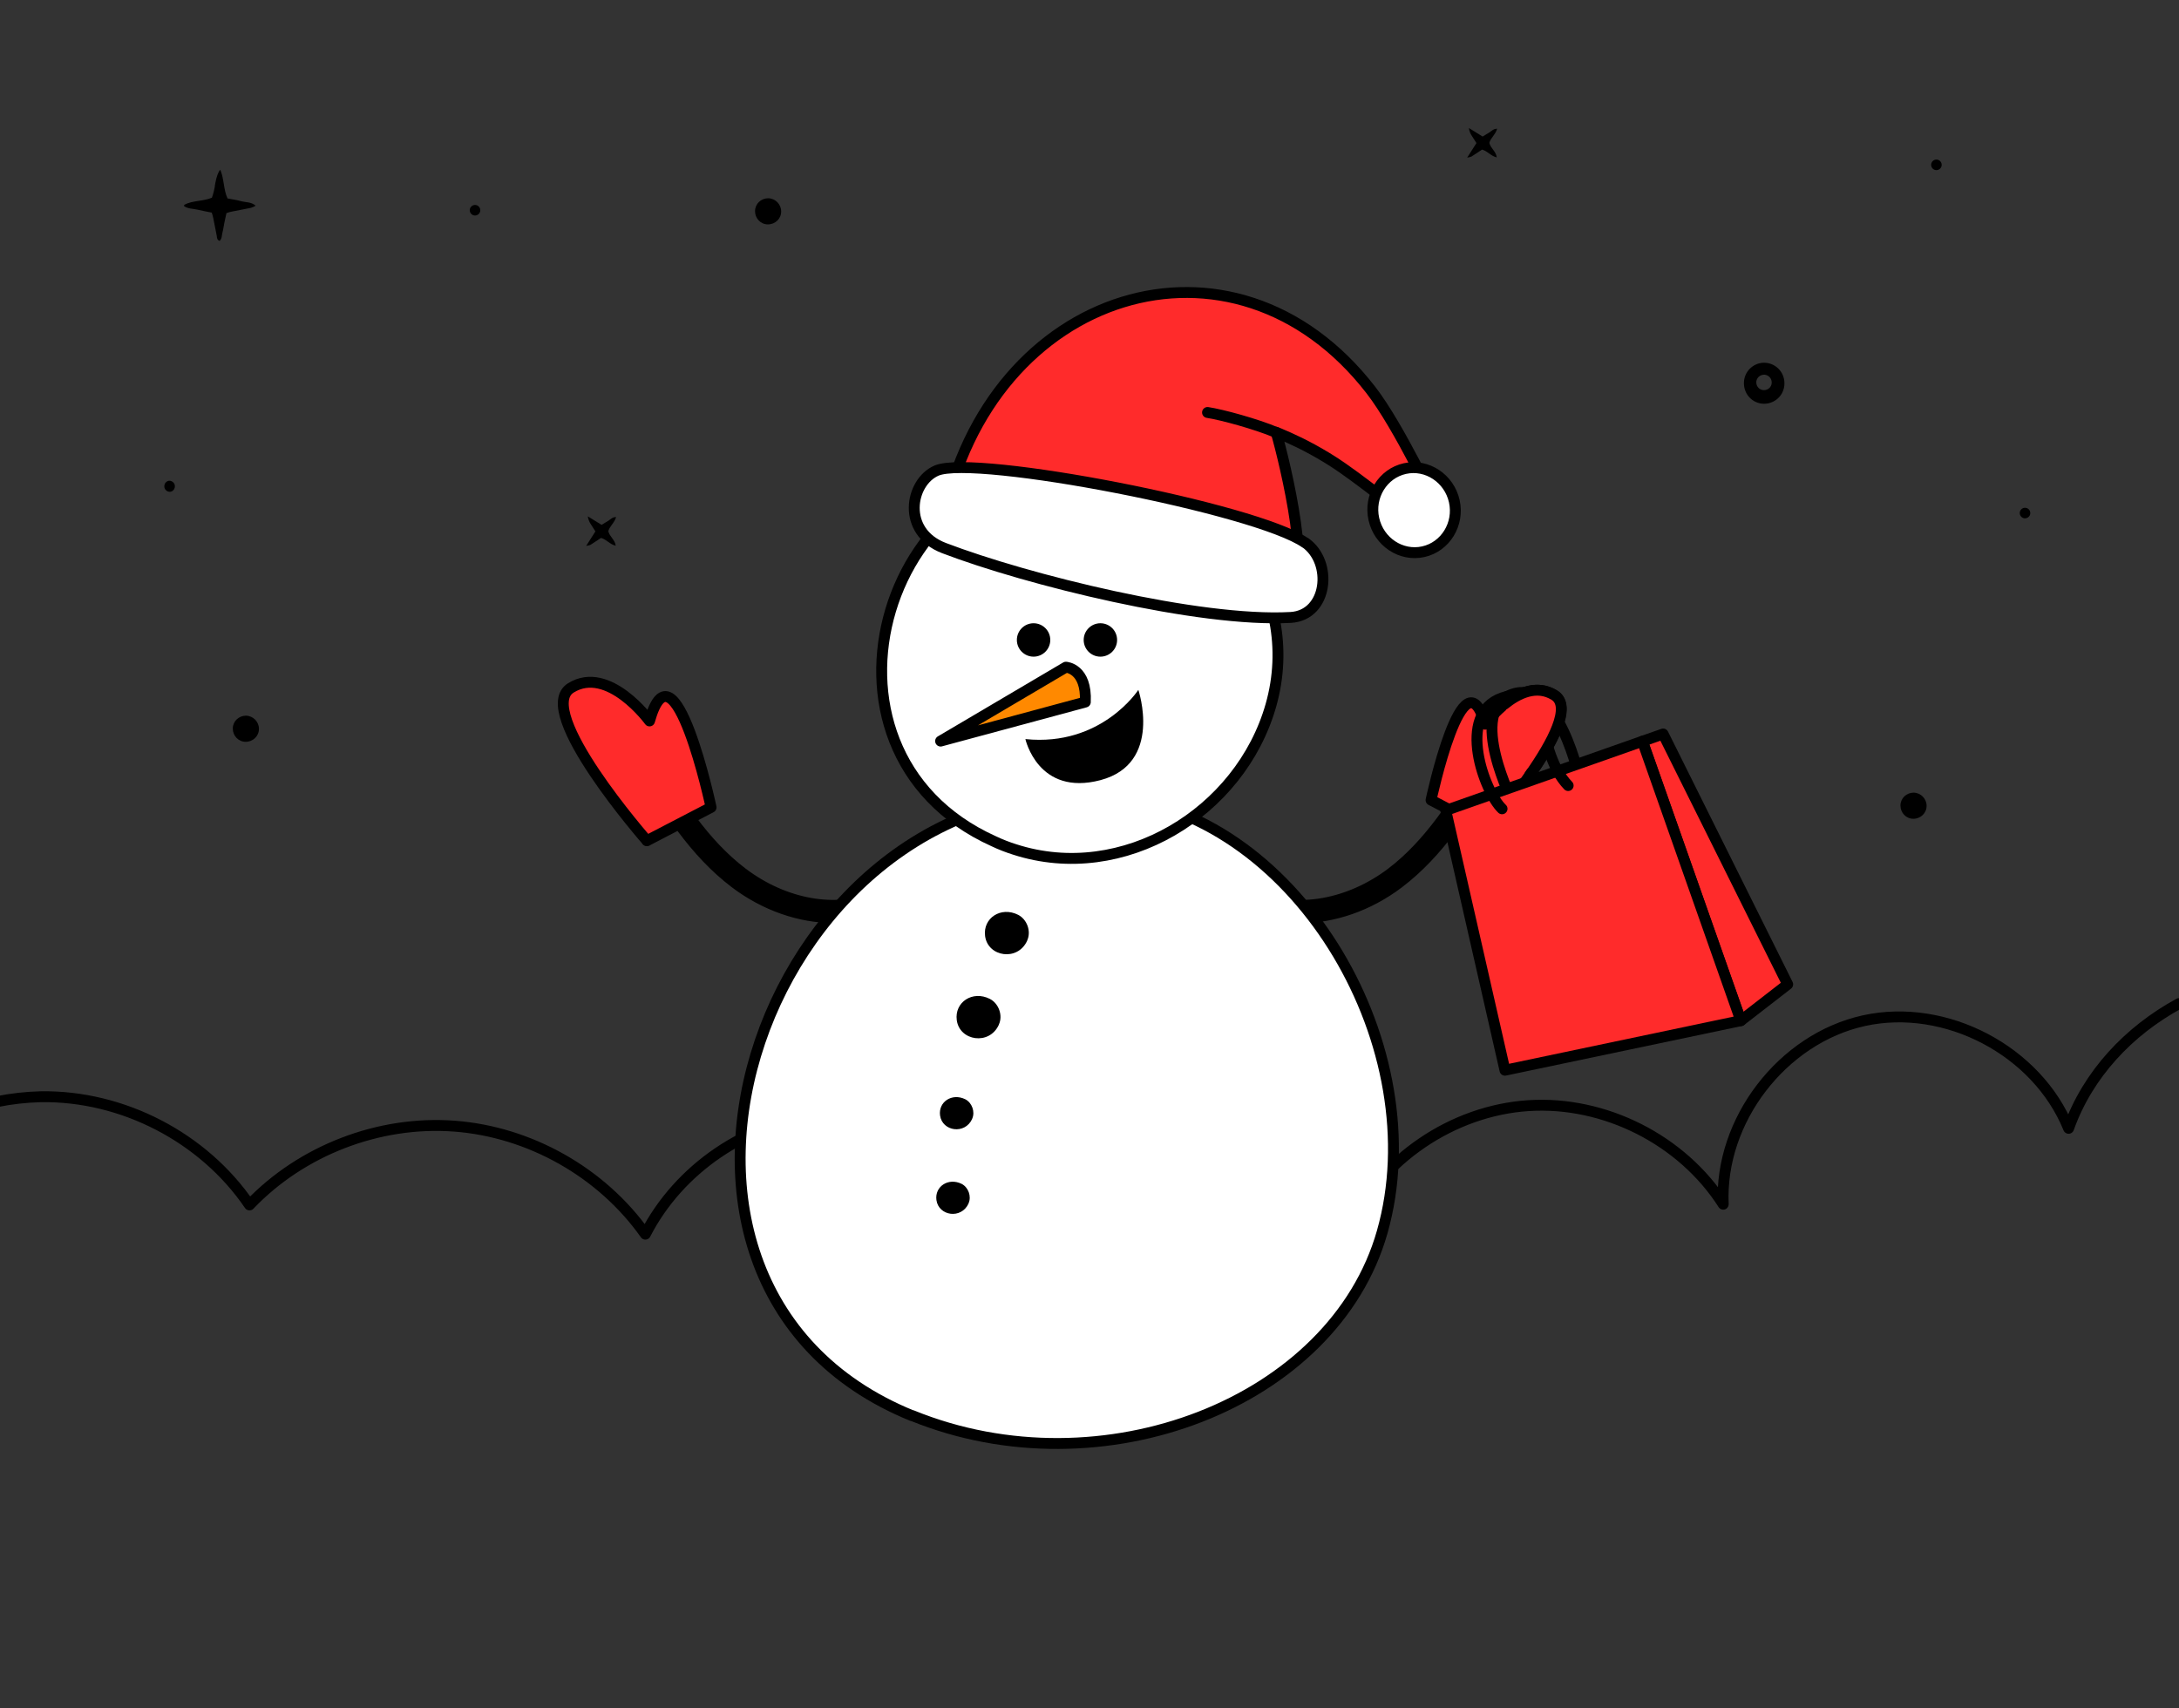 <?xml version="1.0" encoding="UTF-8"?>
<svg xmlns="http://www.w3.org/2000/svg" version="1.1" viewBox="0 0 1200 941">
  <rect x="0" y="0" width="1200" height="941" fill="#333333" stroke="none"/>
  <defs>
    <style>
      .cls-1, .cls-2, .cls-3, .cls-4, .cls-5, .cls-6, .cls-7, .cls-8 {
        stroke: #000;
        stroke-linecap: round;
        stroke-linejoin: round;
        stroke-width: 6px;
      }

      .cls-1, .cls-3 {
        fill: none;
      }

      .cls-3, .cls-5, .cls-8 {
        fill-rule: evenodd;
      }

      .cls-4, .cls-8 {
        fill: #fff;
      }

      .cls-5, .cls-6 {
        fill: #ff2b2b;
      }

      .cls-7 {
        fill: #ff8900;
      }
    </style>
  </defs>
  <!-- Generator: Adobe Illustrator 28.7.1, SVG Export Plug-In . SVG Version: 1.2.0 Build 142)  -->
  <g>
    <g id="Capa_1">
      <path d="M971.2,199.8h0c-5.9.2-10.7,5-10.8,11,0,0,0,.2,0,.3,0,6.2,4.8,11.2,11,11.3,6.2,0,11.2-4.8,11.3-11v-.7c-.2-6.2-5.3-11-11.4-10.9ZM971.4,214.9c-2.3,0-4.2-1.9-4.2-4.3,0-2.3,1.9-4.2,4.3-4.2h.4c2.3.3,3.9,2.2,3.8,4.5-.1,2.3-2,4-4.3,4Z"/>
      <path d="M813.1,78.8l-5.1,8c.8-.1,1.7-.3,2.4-.6l5.8-3.8c3,.8,4.9,3.6,8.1,4.3-.4-3.3-3.4-5-4.1-8,.7-2.7,3.4-4.6,4.3-7.8-2,0-3,1.2-4.2,2l-3.8,2.3-7.6-4.7q.4,2.5,1.7,4.4l2.5,3.9h0Z"/>
      <path d="M327.9,292.7l-5.1,8c.8-.1,1.7-.3,2.4-.6l5.8-3.8c3,.8,4.9,3.6,8.1,4.3-.4-3.3-3.4-5-4.1-8,.7-2.7,3.4-4.6,4.3-7.8-2,0-3,1.2-4.2,2l-3.8,2.3-7.6-4.7q.4,2.5,1.7,4.4l2.5,3.9h0Z"/>
      <path d="M120.9,132.7c1.4-1.2,1.2-3,1.6-4.6.5-1.8.7-3.8,1.1-5.6l1.1-5.1c1-.4,2.1-.7,3.2-.9l10.2-2c1-.3,1.9-.7,2.7-1.2-2.4-2.1-5.3-1.8-7.7-2.4-2.4-.7-5.2-1.1-7.8-1.6-2.3-5-1.8-10.7-4-15.8q-1.7,1.8-2.8,7.7c-.3,2.6-.9,5.2-1.8,7.7-5,2.1-10.5,1.4-15.2,3.9,0,0,0,.3-.2.7,2.3,1.6,5,1.4,7.5,2,2.5.6,5.2,1.1,7.8,1.6.4,1.1.7,2.2.9,3.3.7,3.2,1.2,6.4,1.9,9.7.1.9.1,2.1,1.6,2.6h0Z"/>
      <path d="M93.4,264.8c-1.7,0-3,1.5-2.9,3.2,0,1.5,1.3,2.8,2.9,2.9,1.7,0,3-1.5,2.9-3.2,0-1.5-1.3-2.8-2.9-2.9Z"/>
      <path d="M135.5,394.2c-4,0-7.3,3.1-7.3,7.1,0,4,3.1,7.3,7.1,7.3,4,0,7.3-3.1,7.3-7.1,0,0,0,0,0,0h0c0-4-3.2-7.2-7.1-7.3Z"/>
      <path d="M423.1,109.2c-4,0-7.3,3.1-7.3,7.1,0,4,3.1,7.3,7.1,7.3,4,0,7.3-3.1,7.3-7.1,0,0,0,0,0,0h0c0-4-3.2-7.2-7.1-7.3Z"/>
      <path d="M1053.9,436.6c-4,0-7.3,3.1-7.3,7.1,0,4,3.1,7.3,7.1,7.3,4,0,7.3-3.1,7.3-7.1,0,0,0,0,0,0h0c0-4-3.2-7.2-7.1-7.3Z"/>
      <path d="M1115.4,279.7c-1.6-.1-3,1.1-3.1,2.7-.1,1.6,1.1,3,2.7,3.1,1.6.1,3-1.1,3.1-2.7h0c.1-1.6-1.1-3-2.7-3.1Z"/>
      <path d="M1066.6,87.9c-1.6-.1-3,1.1-3.1,2.7-.1,1.6,1.1,3,2.7,3.1,1.6.1,3-1.1,3.1-2.7h0c.1-1.6-1.1-3-2.7-3.1Z"/>
      <path d="M261.8,112.9c-1.6-.1-3,1.1-3.1,2.7s1.1,3,2.7,3.1c1.6.1,3-1.1,3.1-2.7h0c.1-1.6-1.1-3-2.7-3.1Z"/>
    </g>
    <g id="_x32_">
      <path class="cls-3" d="M-1.6,606.8c7.9-1.6,16-2.5,24.1-2.7,45-.7,89.6,22.4,114.9,59.6,28.7-30.1,71.3-46.5,112.8-43.4s81.2,25.5,105.2,59.5c18.5-36,55.9-61.5,96.2-65.5,40.2-4,82,13.6,107.2,45.2,31.6-25.1,66-51.4,106.4-53.9s85.1,31.3,77.3,71c17.9-38,57.4-64.9,99.3-67.6,41.9-2.7,84.6,18.9,107.2,54.3-2.1-46.1,32.5-91.2,77.5-101.1,45.1-9.9,95.4,16.6,112.7,59.3,10.6-29.8,33.2-53.7,60.8-68.7"/>
      <path class="cls-2" d="M716.2,505.4c-9.3,0-18.2-1.7-26.3-5.3-1.7-.7-2.5-2.7-1.7-4.4.8-1.7,2.7-2.5,4.4-1.7,21.6,9.5,50.4,4.4,73.5-13,21.3-16.1,36.2-39.9,49.7-62.7.9-1.6,3-2.1,4.6-1.2,1.6.9,2.1,3,1.2,4.6-13.8,23.5-29.1,47.8-51.4,64.7-16.5,12.5-35.9,19.1-54,19.1Z"/>
      <path class="cls-6" d="M819.2,456.9l-31.1-16.2s17.9-83.9,29.8-41.8c0,0,19.9-27.2,38.1-16,18.2,11.2-36.8,74-36.8,74Z"/>
      <g>
        <path class="cls-2" d="M458.8,505.4c-18.1,0-37.5-6.6-54-19.1-22.3-16.9-37.6-41.2-51.4-64.7-.9-1.6-.4-3.6,1.2-4.6,1.6-.9,3.6-.4,4.6,1.2,13.4,22.9,28.4,46.6,49.7,62.7,23.1,17.5,51.9,22.6,73.5,13,1.7-.7,3.7,0,4.4,1.7.7,1.7,0,3.7-1.7,4.4-8.1,3.6-17,5.3-26.3,5.3Z"/>
        <path class="cls-6" d="M356.2,463.1l35.4-18.4s-20.4-95.5-33.9-47.6c0,0-22.6-31-43.3-18.2-20.7,12.8,41.9,84.2,41.9,84.2Z"/>
      </g>
      <path class="cls-4" d="M502.3,779.8c-181-73.7-79.6-362,111.7-341,102.4,11.2,175.7,139.5,147.2,239.8-26.7,94.1-154.3,143.7-258.9,101.1Z"/>
      <path class="cls-4" d="M558.8,467.9c-3.8-1.2-7.7-2.7-11.5-4.5-111.8-50.4-59.8-219.9,60.2-206.7,64.3,7,110.3,68.8,92.4,131.8-16.8,59.1-81.4,98.7-141.1,79.4Z"/>
      <path d="M535.4,616.3c-4,8.8-16.5,6.9-17.7-1.9-1-7.5,6.6-12.5,13.9-8.9,3.7,1.9,5.5,6.9,3.8,10.7Z"/>
      <path d="M533.4,662.9c-4,8.8-16.5,6.9-17.7-1.9-1-7.5,6.6-12.5,13.9-8.9,3.7,1.9,5.5,6.9,3.8,10.7Z"/>
      <path d="M565.7,518.1c-5.2,11.6-21.7,9-23.2-2.5-1.3-9.9,8.7-16.5,18.2-11.7,4.9,2.5,7.3,9.1,5,14.1Z"/>
      <path d="M550.1,564.4c-5.2,11.6-21.7,9-23.2-2.5-1.3-9.9,8.7-16.5,18.2-11.7,4.9,2.5,7.3,9.1,5,14.1Z"/>
      <g>
        <circle cx="569.2" cy="352.5" r="9.2"/>
        <circle cx="606" cy="352.5" r="9.2"/>
      </g>
      <path d="M564.7,407.1c41.9,4.3,62.2-27.1,62.2-27.1,0,0,13.7,40.5-20.8,49.7-34.4,9.1-41.4-22.6-41.4-22.6Z"/>
      <path class="cls-7" d="M587,367.5s11.6.6,10.7,19.2l-79.7,21.5,69-40.7Z"/>
      <g>
        <path class="cls-5" d="M519.4,286.5c25.3-127.1,160.1-169.3,235.6-71.6,15.5,20,36.5,64.9,36.5,64.9l-8.5,11.6s-26.3-21.6-44-33.9c-11.1-7.7-22.4-13.4-29.4-16.5-4.2-1.9-6.8-2.9-6.8-2.9,4.9,16.8,21.8,87.5,4.9,84.2l-188.4-35.9Z"/>
        <path class="cls-3" d="M702.8,238.2c-11.2-4.7-29.9-9.8-37.8-11"/>
        <path class="cls-8" d="M718.8,298.9c15.4,10.8,12.5,40-8,41.2-50.5,2.8-145.4-20.8-190.9-38.2-23.6-9-18.8-36.4-4.1-42.7,21.1-9,176.3,21,203,39.8Z"/>
        <path class="cls-8" d="M783.8,303.9c12.2-2.7,19.9-15.2,17.1-27.8s-15-20.7-27.2-18c-12.2,2.7-19.9,15.2-17.1,27.8,2.8,12.6,15,20.7,27.2,18Z"/>
      </g>
      <g>
        <path class="cls-1" d="M870.2,430.3s-11.8-56.9-37.4-47.9c-25.6,9,.9,60.7.9,60.7"/>
        <polygon class="cls-6" points="958.7 562.2 984.5 542.2 915.9 404.3 904.5 408.3 958.7 562.2"/>
        <polygon class="cls-6" points="796.2 446.4 904.5 408.3 958.7 562.2 828.8 589.5 796.2 446.4"/>
        <path class="cls-1" d="M863.6,432.7c-17.8-18.4-10.8-57.3-36.4-48.3-25.6,9-9.6,52,0,61.1"/>
      </g>
      <path class="cls-6" d="M828.4,388c7.4-6,17.7-11.2,27.6-5.1s-1.1,26.2-13.5,44"/>
    </g>
  </g>
</svg>